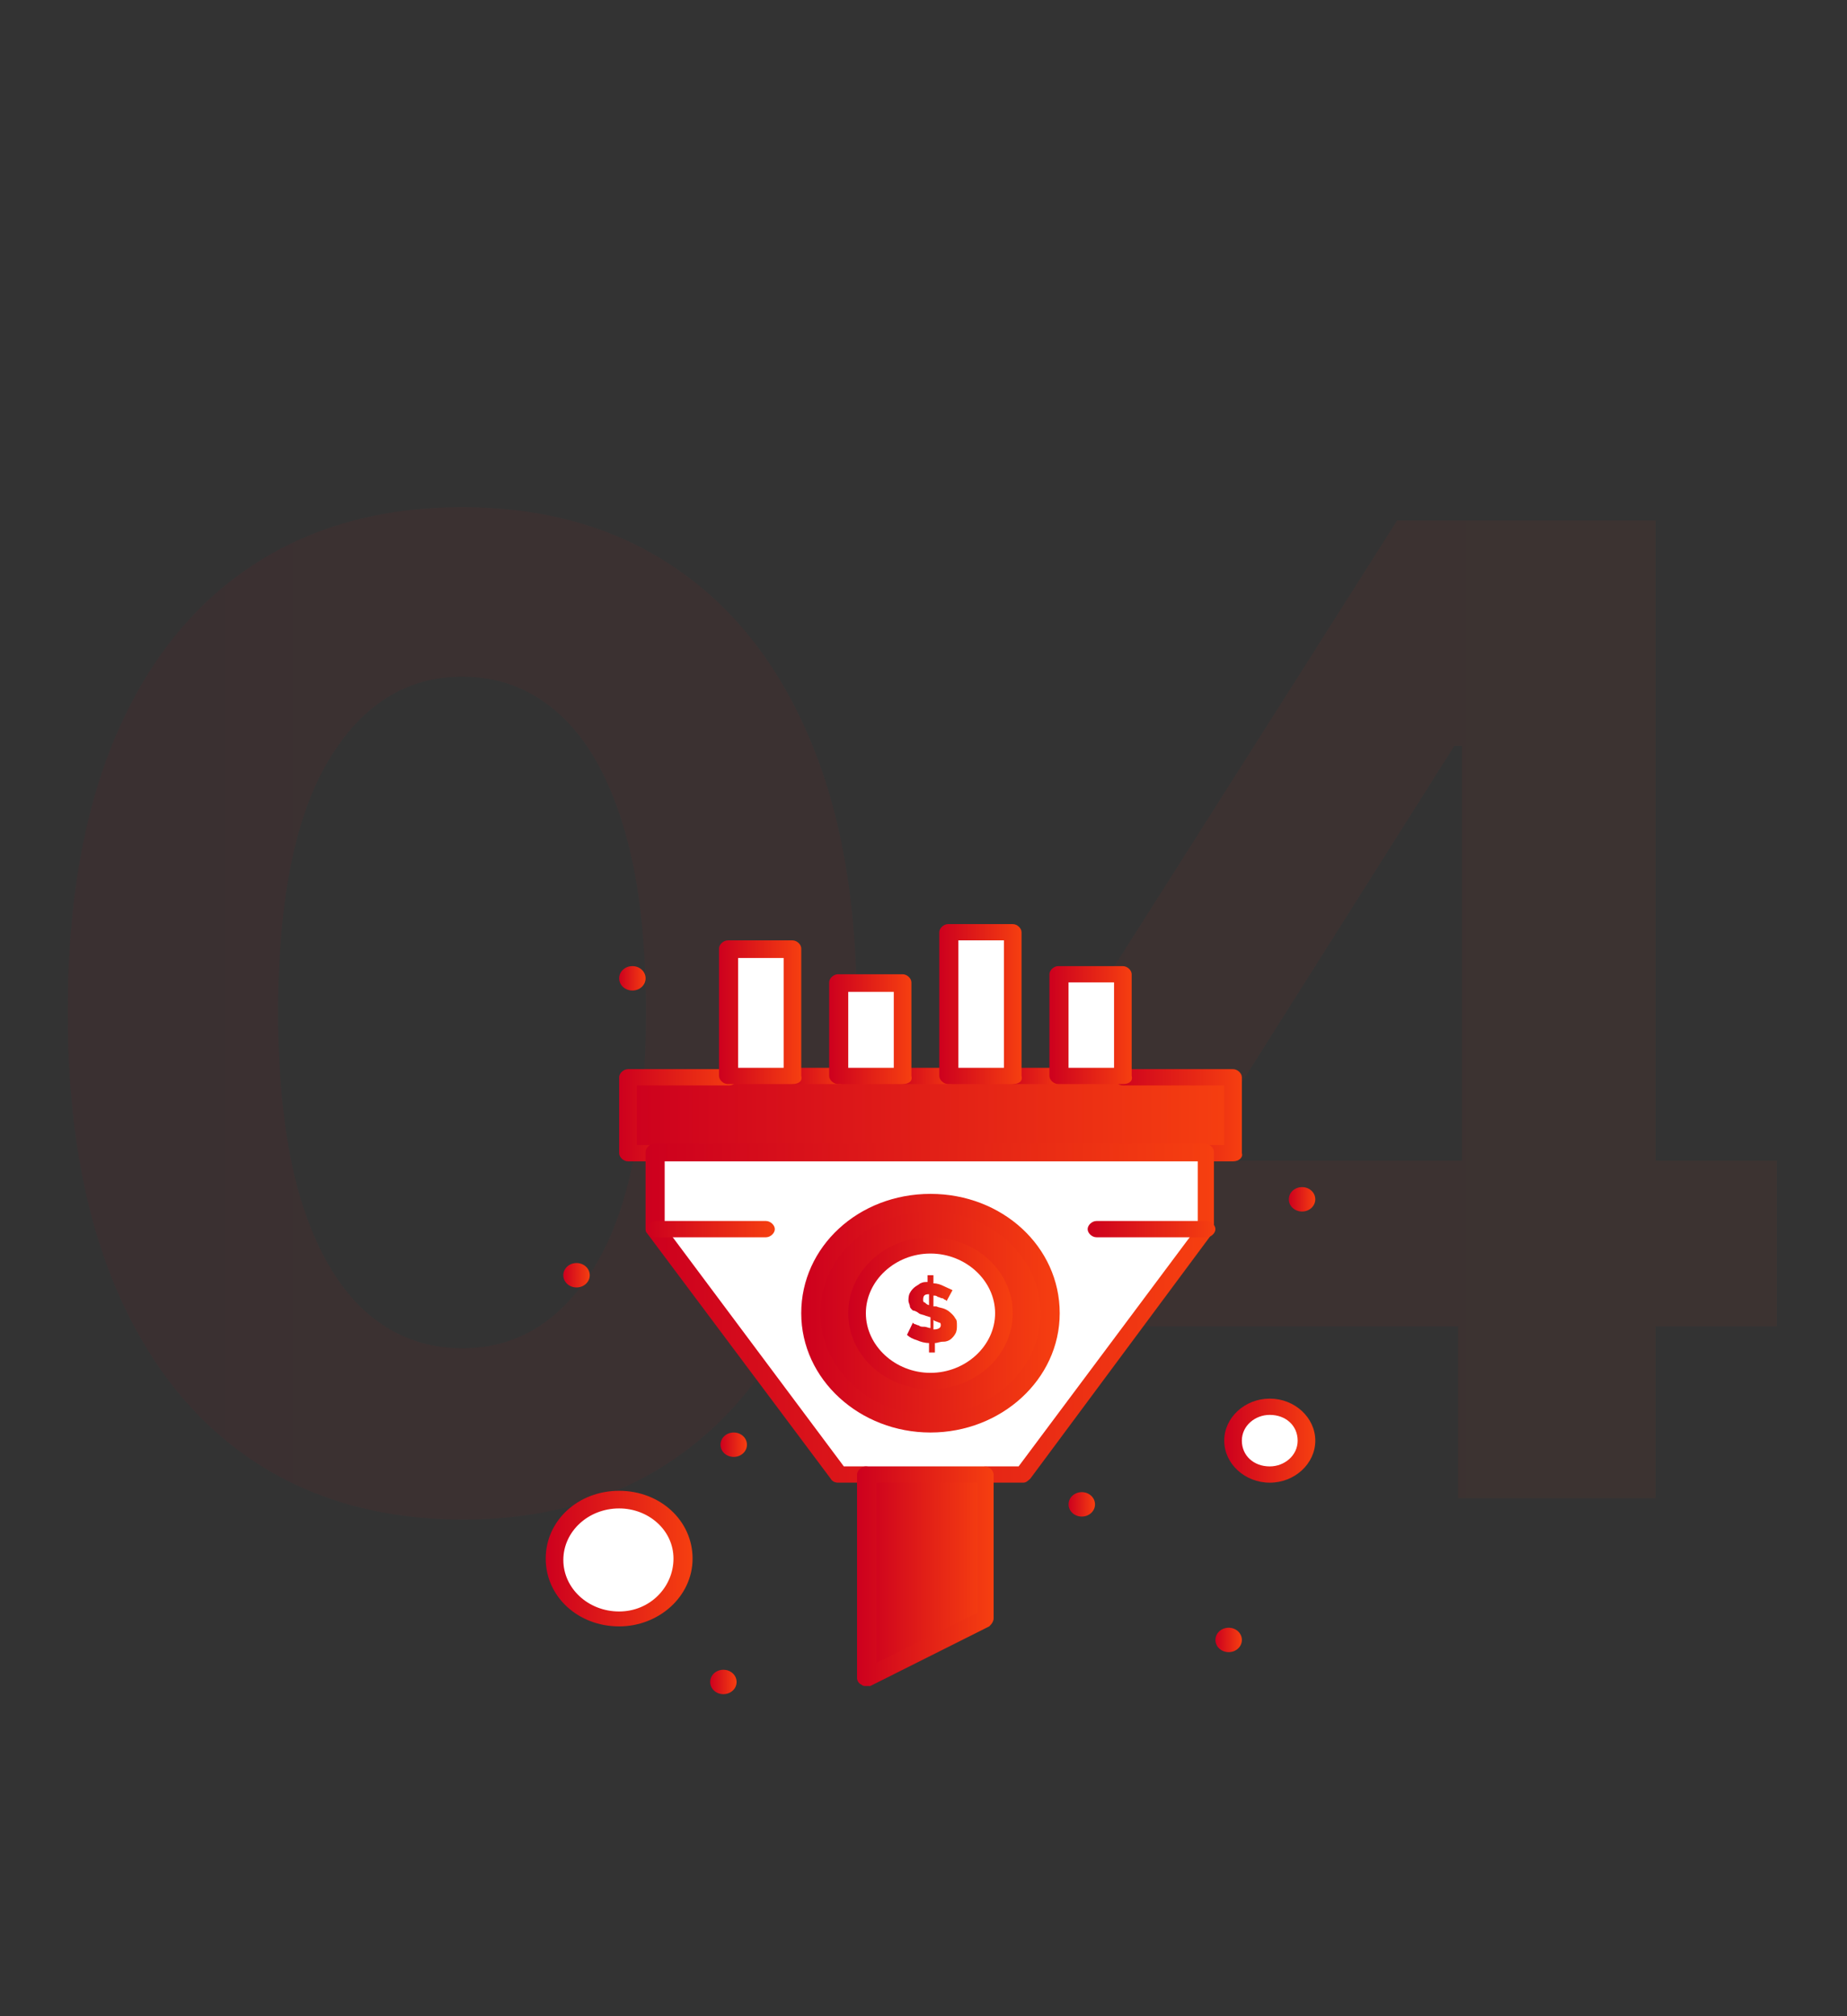 <svg width="132" height="144" viewBox="0 0 132 144" fill="none" xmlns="http://www.w3.org/2000/svg">
<rect x="0" y="0" width="132" height="144" fill="#333333" stroke="none"/>
<path opacity="0.05" d="M33.034 108.534C27.171 108.511 22.125 107.068 17.898 104.205C13.693 101.341 10.454 97.193 8.182 91.761C5.932 86.329 4.818 79.796 4.841 72.159C4.841 64.546 5.966 58.057 8.216 52.693C10.489 47.33 13.727 43.25 17.932 40.455C22.159 37.636 27.193 36.227 33.034 36.227C38.875 36.227 43.898 37.636 48.102 40.455C52.33 43.273 55.58 47.364 57.852 52.727C60.125 58.068 61.25 64.546 61.227 72.159C61.227 79.818 60.091 86.364 57.818 91.796C55.568 97.227 52.341 101.375 48.136 104.239C43.932 107.102 38.898 108.534 33.034 108.534ZM33.034 96.296C37.034 96.296 40.227 94.284 42.614 90.261C45 86.239 46.182 80.204 46.159 72.159C46.159 66.864 45.614 62.455 44.523 58.932C43.455 55.409 41.932 52.761 39.955 50.989C38 49.216 35.693 48.33 33.034 48.33C29.057 48.33 25.875 50.318 23.489 54.295C21.102 58.273 19.898 64.227 19.875 72.159C19.875 77.523 20.409 82 21.477 85.591C22.568 89.159 24.102 91.841 26.079 93.636C28.057 95.409 30.375 96.296 33.034 96.296ZM70.696 94.727V83.102L99.844 37.182H109.866V53.273H103.935L85.56 82.352V82.898H126.98V94.727H70.696ZM104.207 107V91.182L104.48 86.034V37.182H118.321V107H104.207Z" fill="url(#paint0_linear_1445_19888)"/>
<path d="M46.871 82.268V87.787L59.991 105.313H61.88H70.487H73.111L86.231 87.787V82.268H46.871Z" fill="white"/>
<path d="M66.498 85.947C71.221 85.947 75 89.433 75 93.791C75 98.148 71.221 101.634 66.498 101.634C61.775 101.634 57.996 98.148 57.996 93.791C57.996 89.433 61.775 85.947 66.498 85.947Z" fill="url(#paint1_linear_1445_19888)"/>
<path d="M80.357 69.582H75.738V76.845H80.357V69.582Z" fill="white"/>
<path d="M64.611 70.164H59.992V76.845H64.611V70.164Z" fill="white"/>
<path d="M72.482 66.581H67.863V76.845H72.482V66.581Z" fill="white"/>
<path d="M56.739 67.743H52.121V76.845H56.739V67.743Z" fill="white"/>
<path d="M90.745 100.472C92.215 100.472 93.369 101.537 93.369 102.893C93.369 104.249 92.215 105.314 90.745 105.314C89.276 105.314 88.121 104.249 88.121 102.893C88.121 101.537 89.276 100.472 90.745 100.472Z" fill="white"/>
<path d="M44.247 107.057C46.798 107.057 48.865 108.964 48.865 111.317C48.865 113.67 46.798 115.578 44.247 115.578C41.697 115.578 39.629 113.67 39.629 111.317C39.629 108.964 41.697 107.057 44.247 107.057Z" fill="white"/>
<path d="M70.49 105.313V115.578L61.883 119.838V105.313H70.49Z" fill="url(#paint2_linear_1445_19888)"/>
<path d="M88.122 76.845V82.268C85.079 82.268 46.768 82.268 44.773 82.268V76.845C57.789 76.845 75.212 76.845 88.122 76.845Z" fill="url(#paint3_linear_1445_19888)"/>
<path d="M66.498 88.949C69.437 88.949 71.746 91.079 71.746 93.791C71.746 96.502 69.437 98.632 66.498 98.632C63.559 98.632 61.25 96.502 61.25 93.791C61.25 91.079 63.559 88.949 66.498 88.949Z" fill="white"/>
<path d="M93.054 84.785C93.579 84.785 93.999 85.172 93.999 85.657C93.999 86.141 93.579 86.528 93.054 86.528C92.529 86.528 92.109 86.141 92.109 85.657C92.109 85.172 92.529 84.785 93.054 84.785Z" fill="url(#paint4_linear_1445_19888)"/>
<path d="M87.808 116.255C88.333 116.255 88.753 116.643 88.753 117.127C88.753 117.611 88.333 117.998 87.808 117.998C87.283 117.998 86.863 117.611 86.863 117.127C86.863 116.643 87.283 116.255 87.808 116.255Z" fill="url(#paint5_linear_1445_19888)"/>
<path d="M77.312 106.572C77.837 106.572 78.257 106.96 78.257 107.444C78.257 107.928 77.837 108.315 77.312 108.315C76.787 108.315 76.367 107.928 76.367 107.444C76.367 106.96 76.787 106.572 77.312 106.572Z" fill="url(#paint6_linear_1445_19888)"/>
<path d="M66.395 93.209V92.435C66.08 92.435 65.975 92.532 65.975 92.822C65.975 92.919 65.975 93.016 66.08 93.016C66.185 93.113 66.29 93.209 66.395 93.209ZM66.71 94.275V94.952C67.025 94.952 67.234 94.856 67.234 94.662C67.234 94.565 67.234 94.468 67.129 94.468C66.919 94.371 66.815 94.371 66.71 94.275ZM66.71 92.532V93.306H66.919C67.129 93.403 67.339 93.403 67.549 93.5C67.759 93.597 67.864 93.694 67.969 93.79C68.074 93.887 68.179 93.984 68.284 94.178C68.389 94.275 68.389 94.468 68.389 94.662C68.389 94.856 68.389 95.049 68.284 95.243C68.179 95.436 68.074 95.533 67.969 95.63C67.864 95.727 67.654 95.824 67.444 95.824C67.129 95.824 67.025 95.921 66.815 95.921V96.599H66.395V95.921C66.08 95.921 65.765 95.824 65.555 95.727C65.24 95.63 65.03 95.533 64.82 95.34L65.24 94.468L65.345 94.565C65.45 94.565 65.555 94.662 65.66 94.662C65.765 94.759 65.87 94.759 66.08 94.759C66.185 94.759 66.395 94.856 66.5 94.856V94.081L66.185 93.984C65.975 93.887 65.765 93.887 65.66 93.79C65.555 93.694 65.345 93.597 65.24 93.597C65.135 93.5 65.03 93.403 65.03 93.306C65.03 93.209 64.925 93.016 64.925 92.919C64.925 92.725 64.925 92.532 65.03 92.338C65.135 92.144 65.24 92.047 65.345 91.951C65.45 91.854 65.66 91.757 65.765 91.66C65.975 91.563 66.08 91.563 66.29 91.563V91.079H66.71V91.66C67.025 91.66 67.234 91.757 67.444 91.854C67.654 91.951 67.864 92.047 68.074 92.144L67.654 92.919C67.654 92.919 67.654 92.919 67.549 92.822C67.444 92.822 67.444 92.725 67.339 92.725C67.234 92.725 67.129 92.628 67.025 92.628C66.919 92.532 66.815 92.532 66.71 92.532Z" fill="url(#paint7_linear_1445_19888)"/>
<path d="M52.437 102.312C52.962 102.312 53.382 102.699 53.382 103.183C53.382 103.667 52.962 104.054 52.437 104.054C51.912 104.054 51.492 103.667 51.492 103.183C51.492 102.699 51.912 102.312 52.437 102.312Z" fill="url(#paint8_linear_1445_19888)"/>
<path d="M51.699 119.257C52.223 119.257 52.643 119.645 52.643 120.129C52.643 120.613 52.223 121 51.699 121C51.174 121 50.754 120.613 50.754 120.129C50.754 119.645 51.174 119.257 51.699 119.257Z" fill="url(#paint9_linear_1445_19888)"/>
<path d="M45.195 69.002C45.719 69.002 46.139 69.389 46.139 69.873C46.139 70.358 45.719 70.745 45.195 70.745C44.67 70.745 44.25 70.358 44.25 69.873C44.25 69.389 44.67 69.002 45.195 69.002Z" fill="url(#paint10_linear_1445_19888)"/>
<path d="M41.203 90.208C41.727 90.208 42.147 90.595 42.147 91.079C42.147 91.564 41.727 91.951 41.203 91.951C40.678 91.951 40.258 91.564 40.258 91.079C40.258 90.595 40.678 90.208 41.203 90.208Z" fill="url(#paint11_linear_1445_19888)"/>
<path d="M75.735 77.426H72.481C72.166 77.426 71.852 77.136 71.852 76.845C71.852 76.555 72.166 76.264 72.481 76.264H75.735C76.05 76.264 76.365 76.555 76.365 76.845C76.365 77.233 76.05 77.426 75.735 77.426Z" fill="url(#paint12_linear_1445_19888)"/>
<path d="M67.864 77.426H64.61C64.295 77.426 63.98 77.136 63.98 76.845C63.98 76.555 64.295 76.264 64.61 76.264H67.864C68.179 76.264 68.494 76.555 68.494 76.845C68.494 77.233 68.179 77.426 67.864 77.426Z" fill="url(#paint13_linear_1445_19888)"/>
<path d="M59.993 77.426H56.739C56.424 77.426 56.109 77.136 56.109 76.845C56.109 76.555 56.424 76.264 56.739 76.264H59.993C60.308 76.264 60.623 76.555 60.623 76.845C60.623 77.233 60.308 77.426 59.993 77.426Z" fill="url(#paint14_linear_1445_19888)"/>
<path d="M46.874 82.945H44.88C44.565 82.945 44.25 82.655 44.25 82.364V76.942C44.25 76.651 44.565 76.361 44.88 76.361H52.122C52.437 76.361 52.752 76.651 52.752 76.942C52.752 77.232 52.437 77.523 52.122 77.523H45.51V81.783H46.874C47.189 81.783 47.504 82.074 47.504 82.364C47.504 82.655 47.189 82.945 46.874 82.945Z" fill="url(#paint15_linear_1445_19888)"/>
<path d="M88.123 82.945H86.129C85.814 82.945 85.499 82.655 85.499 82.364C85.499 82.074 85.814 81.783 86.129 81.783H87.493V77.523H80.251C79.936 77.523 79.621 77.232 79.621 76.942C79.621 76.651 79.936 76.361 80.251 76.361H88.123C88.438 76.361 88.753 76.651 88.753 76.942V82.364C88.858 82.655 88.543 82.945 88.123 82.945Z" fill="url(#paint16_linear_1445_19888)"/>
<path d="M73.112 105.894H70.488C70.173 105.894 69.858 105.604 69.858 105.313C69.858 105.023 70.173 104.732 70.488 104.732H72.797L85.602 87.593V82.945H47.501V87.593L60.306 104.732H61.881C62.196 104.732 62.511 105.023 62.511 105.313C62.511 105.604 62.196 105.894 61.881 105.894H59.887C59.677 105.894 59.467 105.798 59.362 105.604L46.242 88.077C46.137 87.981 46.137 87.884 46.137 87.69V82.267C46.137 81.977 46.452 81.686 46.767 81.686H86.127C86.442 81.686 86.757 81.977 86.757 82.267V87.69C86.757 87.787 86.757 87.981 86.652 88.077L73.636 105.604C73.427 105.798 73.322 105.894 73.112 105.894Z" fill="url(#paint17_linear_1445_19888)"/>
<path d="M66.499 99.213C63.245 99.213 60.621 96.793 60.621 93.791C60.621 90.789 63.245 88.368 66.499 88.368C69.753 88.368 72.377 90.789 72.377 93.791C72.377 96.793 69.753 99.213 66.499 99.213ZM66.499 89.53C63.98 89.53 61.881 91.467 61.881 93.791C61.881 96.115 63.98 98.051 66.499 98.051C69.018 98.051 71.117 96.115 71.117 93.791C71.117 91.467 69.018 89.53 66.499 89.53Z" fill="url(#paint18_linear_1445_19888)"/>
<path d="M66.498 102.312C61.46 102.312 57.262 98.535 57.262 93.791C57.262 89.046 61.355 85.269 66.498 85.269C71.641 85.269 75.735 89.046 75.735 93.791C75.735 98.535 71.536 102.312 66.498 102.312ZM66.498 86.528C62.195 86.528 58.626 89.821 58.626 93.791C58.626 97.761 62.195 101.053 66.498 101.053C70.802 101.053 74.37 97.761 74.37 93.791C74.37 89.821 70.802 86.528 66.498 86.528Z" fill="url(#paint19_linear_1445_19888)"/>
<path d="M61.88 120.419C61.775 120.419 61.67 120.419 61.565 120.322C61.355 120.225 61.25 120.032 61.25 119.838V105.313C61.25 105.023 61.565 104.732 61.88 104.732H70.382C70.697 104.732 71.011 105.023 71.011 105.313V115.578C71.011 115.771 70.906 115.965 70.697 116.159L62.195 120.419C62.09 120.419 61.985 120.419 61.88 120.419ZM62.614 105.894V118.773L69.857 115.19V105.894H62.614Z" fill="url(#paint20_linear_1445_19888)"/>
<path d="M56.635 77.426H52.017C51.702 77.426 51.387 77.136 51.387 76.845V67.743C51.387 67.453 51.702 67.162 52.017 67.162H56.635C56.95 67.162 57.264 67.453 57.264 67.743V76.845C57.37 77.233 57.055 77.426 56.635 77.426ZM52.751 76.264H56.005V68.421H52.751V76.264Z" fill="url(#paint21_linear_1445_19888)"/>
<path d="M64.506 77.426H59.888C59.573 77.426 59.258 77.135 59.258 76.845V70.163C59.258 69.873 59.573 69.582 59.888 69.582H64.506C64.821 69.582 65.136 69.873 65.136 70.163V76.845C65.241 77.232 64.926 77.426 64.506 77.426ZM60.622 76.264H63.876V70.841H60.622V76.264Z" fill="url(#paint22_linear_1445_19888)"/>
<path d="M72.377 77.426H67.759C67.444 77.426 67.129 77.136 67.129 76.845V66.581C67.129 66.29 67.444 66 67.759 66H72.377C72.692 66 73.007 66.29 73.007 66.581V76.845C73.112 77.232 72.797 77.426 72.377 77.426ZM68.493 76.264H71.747V67.162H68.493V76.264Z" fill="url(#paint23_linear_1445_19888)"/>
<path d="M80.248 77.426H75.63C75.315 77.426 75 77.136 75 76.845V69.583C75 69.292 75.315 69.002 75.63 69.002H80.248C80.563 69.002 80.878 69.292 80.878 69.583V76.845C80.983 77.233 80.668 77.426 80.248 77.426ZM76.365 76.264H79.618V70.164H76.365V76.264Z" fill="url(#paint24_linear_1445_19888)"/>
<path d="M90.746 105.895C88.962 105.895 87.492 104.539 87.492 102.893C87.492 101.247 88.962 99.891 90.746 99.891C92.53 99.891 94 101.247 94 102.893C94 104.539 92.53 105.895 90.746 105.895ZM90.746 101.053C89.696 101.053 88.752 101.828 88.752 102.893C88.752 103.958 89.591 104.733 90.746 104.733C91.796 104.733 92.74 103.958 92.74 102.893C92.74 101.828 91.901 101.053 90.746 101.053Z" fill="url(#paint25_linear_1445_19888)"/>
<path d="M44.248 116.159C41.309 116.159 39 114.028 39 111.317C39 108.606 41.309 106.476 44.248 106.476C47.187 106.476 49.496 108.606 49.496 111.317C49.496 114.028 47.082 116.159 44.248 116.159ZM44.248 107.734C42.044 107.734 40.26 109.381 40.26 111.414C40.26 113.447 42.044 115.094 44.248 115.094C46.452 115.094 48.132 113.351 48.132 111.317C48.132 109.284 46.347 107.734 44.248 107.734Z" fill="url(#paint26_linear_1445_19888)"/>
<path d="M86.232 88.368H78.36C78.045 88.368 77.731 88.078 77.731 87.787C77.731 87.496 78.045 87.206 78.36 87.206H86.232C86.547 87.206 86.862 87.496 86.862 87.787C86.862 88.078 86.547 88.368 86.232 88.368Z" fill="url(#paint27_linear_1445_19888)"/>
<path d="M54.744 88.368H46.872C46.557 88.368 46.242 88.078 46.242 87.787C46.242 87.496 46.557 87.206 46.872 87.206H54.744C55.059 87.206 55.374 87.496 55.374 87.787C55.374 88.078 55.059 88.368 54.744 88.368Z" fill="url(#paint28_linear_1445_19888)"/>
<defs>
<linearGradient id="paint0_linear_1445_19888" x1="0" y1="72" x2="132" y2="72" gradientUnits="userSpaceOnUse">
<stop stop-color="#CD001E"/>
<stop offset="1" stop-color="#F63F10"/>
</linearGradient>
<linearGradient id="paint1_linear_1445_19888" x1="57.996" y1="93.791" x2="75" y2="93.791" gradientUnits="userSpaceOnUse">
<stop stop-color="#CD001E"/>
<stop offset="1" stop-color="#F63F10"/>
</linearGradient>
<linearGradient id="paint2_linear_1445_19888" x1="61.883" y1="112.576" x2="70.49" y2="112.576" gradientUnits="userSpaceOnUse">
<stop stop-color="#CD001E"/>
<stop offset="1" stop-color="#F63F10"/>
</linearGradient>
<linearGradient id="paint3_linear_1445_19888" x1="44.773" y1="79.556" x2="88.122" y2="79.556" gradientUnits="userSpaceOnUse">
<stop stop-color="#CD001E"/>
<stop offset="1" stop-color="#F63F10"/>
</linearGradient>
<linearGradient id="paint4_linear_1445_19888" x1="92.109" y1="85.657" x2="93.999" y2="85.657" gradientUnits="userSpaceOnUse">
<stop stop-color="#CD001E"/>
<stop offset="1" stop-color="#F63F10"/>
</linearGradient>
<linearGradient id="paint5_linear_1445_19888" x1="86.863" y1="117.127" x2="88.753" y2="117.127" gradientUnits="userSpaceOnUse">
<stop stop-color="#CD001E"/>
<stop offset="1" stop-color="#F63F10"/>
</linearGradient>
<linearGradient id="paint6_linear_1445_19888" x1="76.367" y1="107.444" x2="78.257" y2="107.444" gradientUnits="userSpaceOnUse">
<stop stop-color="#CD001E"/>
<stop offset="1" stop-color="#F63F10"/>
</linearGradient>
<linearGradient id="paint7_linear_1445_19888" x1="64.82" y1="93.839" x2="68.389" y2="93.839" gradientUnits="userSpaceOnUse">
<stop stop-color="#CD001E"/>
<stop offset="1" stop-color="#F63F10"/>
</linearGradient>
<linearGradient id="paint8_linear_1445_19888" x1="51.492" y1="103.183" x2="53.382" y2="103.183" gradientUnits="userSpaceOnUse">
<stop stop-color="#CD001E"/>
<stop offset="1" stop-color="#F63F10"/>
</linearGradient>
<linearGradient id="paint9_linear_1445_19888" x1="50.754" y1="120.129" x2="52.643" y2="120.129" gradientUnits="userSpaceOnUse">
<stop stop-color="#CD001E"/>
<stop offset="1" stop-color="#F63F10"/>
</linearGradient>
<linearGradient id="paint10_linear_1445_19888" x1="44.25" y1="69.873" x2="46.139" y2="69.873" gradientUnits="userSpaceOnUse">
<stop stop-color="#CD001E"/>
<stop offset="1" stop-color="#F63F10"/>
</linearGradient>
<linearGradient id="paint11_linear_1445_19888" x1="40.258" y1="91.079" x2="42.147" y2="91.079" gradientUnits="userSpaceOnUse">
<stop stop-color="#CD001E"/>
<stop offset="1" stop-color="#F63F10"/>
</linearGradient>
<linearGradient id="paint12_linear_1445_19888" x1="71.852" y1="76.845" x2="76.365" y2="76.845" gradientUnits="userSpaceOnUse">
<stop stop-color="#CD001E"/>
<stop offset="1" stop-color="#F63F10"/>
</linearGradient>
<linearGradient id="paint13_linear_1445_19888" x1="63.98" y1="76.845" x2="68.494" y2="76.845" gradientUnits="userSpaceOnUse">
<stop stop-color="#CD001E"/>
<stop offset="1" stop-color="#F63F10"/>
</linearGradient>
<linearGradient id="paint14_linear_1445_19888" x1="56.109" y1="76.845" x2="60.623" y2="76.845" gradientUnits="userSpaceOnUse">
<stop stop-color="#CD001E"/>
<stop offset="1" stop-color="#F63F10"/>
</linearGradient>
<linearGradient id="paint15_linear_1445_19888" x1="44.25" y1="79.653" x2="52.752" y2="79.653" gradientUnits="userSpaceOnUse">
<stop stop-color="#CD001E"/>
<stop offset="1" stop-color="#F63F10"/>
</linearGradient>
<linearGradient id="paint16_linear_1445_19888" x1="79.621" y1="79.653" x2="88.773" y2="79.653" gradientUnits="userSpaceOnUse">
<stop stop-color="#CD001E"/>
<stop offset="1" stop-color="#F63F10"/>
</linearGradient>
<linearGradient id="paint17_linear_1445_19888" x1="46.137" y1="93.79" x2="86.757" y2="93.79" gradientUnits="userSpaceOnUse">
<stop stop-color="#CD001E"/>
<stop offset="1" stop-color="#F63F10"/>
</linearGradient>
<linearGradient id="paint18_linear_1445_19888" x1="60.621" y1="93.791" x2="72.377" y2="93.791" gradientUnits="userSpaceOnUse">
<stop stop-color="#CD001E"/>
<stop offset="1" stop-color="#F63F10"/>
</linearGradient>
<linearGradient id="paint19_linear_1445_19888" x1="57.262" y1="93.791" x2="75.735" y2="93.791" gradientUnits="userSpaceOnUse">
<stop stop-color="#CD001E"/>
<stop offset="1" stop-color="#F63F10"/>
</linearGradient>
<linearGradient id="paint20_linear_1445_19888" x1="61.25" y1="112.576" x2="71.011" y2="112.576" gradientUnits="userSpaceOnUse">
<stop stop-color="#CD001E"/>
<stop offset="1" stop-color="#F63F10"/>
</linearGradient>
<linearGradient id="paint21_linear_1445_19888" x1="51.387" y1="72.294" x2="57.285" y2="72.294" gradientUnits="userSpaceOnUse">
<stop stop-color="#CD001E"/>
<stop offset="1" stop-color="#F63F10"/>
</linearGradient>
<linearGradient id="paint22_linear_1445_19888" x1="59.258" y1="73.504" x2="65.156" y2="73.504" gradientUnits="userSpaceOnUse">
<stop stop-color="#CD001E"/>
<stop offset="1" stop-color="#F63F10"/>
</linearGradient>
<linearGradient id="paint23_linear_1445_19888" x1="67.129" y1="71.713" x2="73.027" y2="71.713" gradientUnits="userSpaceOnUse">
<stop stop-color="#CD001E"/>
<stop offset="1" stop-color="#F63F10"/>
</linearGradient>
<linearGradient id="paint24_linear_1445_19888" x1="75" y1="73.214" x2="80.898" y2="73.214" gradientUnits="userSpaceOnUse">
<stop stop-color="#CD001E"/>
<stop offset="1" stop-color="#F63F10"/>
</linearGradient>
<linearGradient id="paint25_linear_1445_19888" x1="87.492" y1="102.893" x2="94" y2="102.893" gradientUnits="userSpaceOnUse">
<stop stop-color="#CD001E"/>
<stop offset="1" stop-color="#F63F10"/>
</linearGradient>
<linearGradient id="paint26_linear_1445_19888" x1="39" y1="111.317" x2="49.496" y2="111.317" gradientUnits="userSpaceOnUse">
<stop stop-color="#CD001E"/>
<stop offset="1" stop-color="#F63F10"/>
</linearGradient>
<linearGradient id="paint27_linear_1445_19888" x1="77.731" y1="87.787" x2="86.862" y2="87.787" gradientUnits="userSpaceOnUse">
<stop stop-color="#CD001E"/>
<stop offset="1" stop-color="#F63F10"/>
</linearGradient>
<linearGradient id="paint28_linear_1445_19888" x1="46.242" y1="87.787" x2="55.374" y2="87.787" gradientUnits="userSpaceOnUse">
<stop stop-color="#CD001E"/>
<stop offset="1" stop-color="#F63F10"/>
</linearGradient>
</defs>
</svg>
